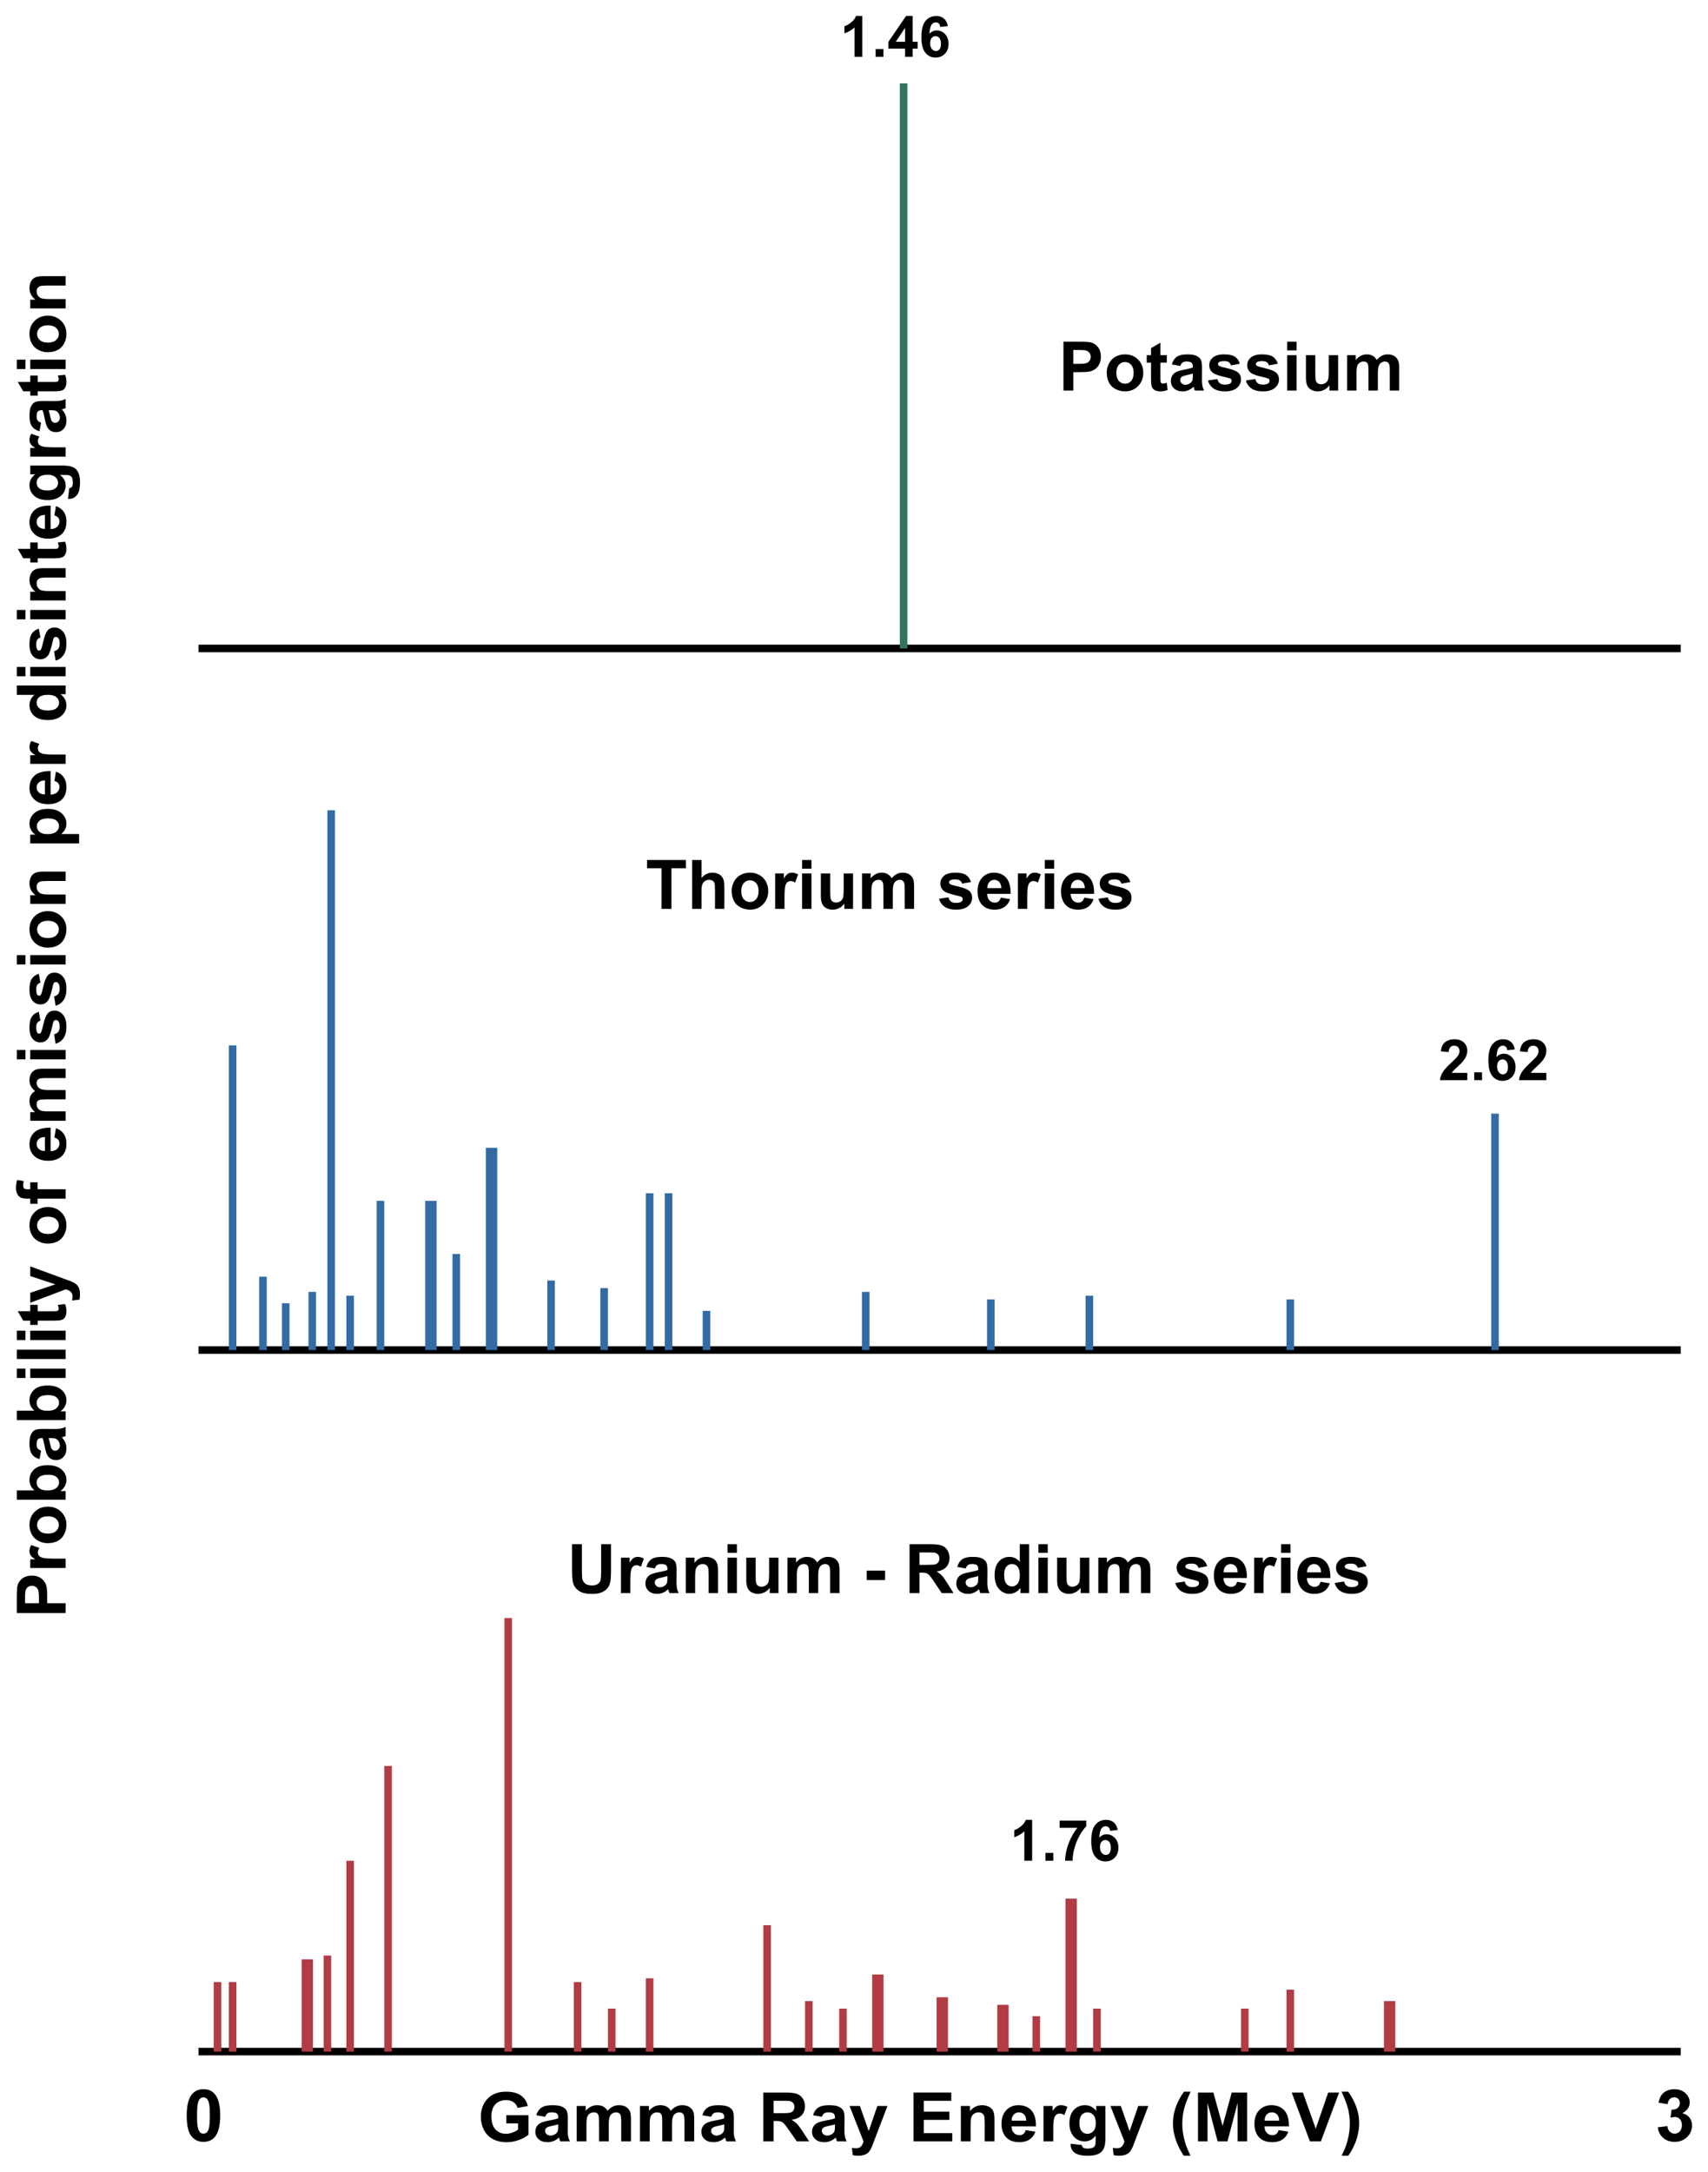 <?xml version="1.0" encoding="UTF-8" standalone="no"?>
<svg enable-background="new 0 0 445.285 569.589" height="544.035" viewBox="0 0 428.024 544.035" width="428.024" xmlns="http://www.w3.org/2000/svg">
   <rect fill="#fff" height="581.021" width="456.204" x="-3.785" y="-30.685"/>
   <g fill="none" stroke="#000" stroke-miterlimit="10" stroke-width="2" transform="matrix(.95 0 0 .95 1.78 2.017)">
      <line x1="50.492" x2="441.492" y1="168.869" y2="168.869"/>
      <line x1="50.492" x2="441.492" y1="353.869" y2="353.869"/>
      <line x1="50.492" x2="441.492" y1="538.869" y2="538.869"/>
   </g>
   <line fill="none" stroke="#327464" stroke-miterlimit="10" stroke-width="2" transform="matrix(.95 0 0 .95 1.78 2.017)" x1="236.492" x2="236.492" y1="19.869" y2="168.869"/>
   <g fill="none" stroke="#336ba5" stroke-miterlimit="10" transform="matrix(.95 0 0 .95 1.78 2.017)">
      <line stroke-width="2" x1="59.492" x2="59.492" y1="273.538" y2="353.869"/>
      <line stroke-width="2" x1="67.492" x2="67.492" y1="334.538" y2="353.869"/>
      <line stroke-width="2" x1="73.492" x2="73.492" y1="341.538" y2="353.869"/>
      <line stroke-width="2" x1="80.492" x2="80.492" y1="338.538" y2="353.869"/>
      <line stroke-width="2" x1="85.492" x2="85.492" y1="211.538" y2="353.869"/>
      <line stroke-width="2" x1="90.492" x2="90.492" y1="339.538" y2="353.869"/>
      <line stroke-width="2" x1="98.492" x2="98.492" y1="314.538" y2="353.869"/>
      <line stroke-width="3" x1="111.792" x2="111.792" y1="314.538" y2="353.869"/>
      <line stroke-width="2" x1="118.492" x2="118.492" y1="328.538" y2="353.869"/>
      <line stroke-width="2" x1="143.492" x2="143.492" y1="335.538" y2="353.869"/>
      <line stroke-width="2" x1="157.492" x2="157.492" y1="337.538" y2="353.869"/>
      <line stroke-width="3" x1="127.792" x2="127.792" y1="300.538" y2="353.869"/>
      <line stroke-width="2" x1="169.492" x2="169.492" y1="312.538" y2="353.869"/>
      <line stroke-width="2" x1="174.492" x2="174.492" y1="312.538" y2="353.869"/>
      <line stroke-width="2" x1="184.492" x2="184.492" y1="343.538" y2="353.869"/>
      <line stroke-width="2" x1="226.492" x2="226.492" y1="338.538" y2="353.869"/>
      <line stroke-width="2" x1="259.492" x2="259.492" y1="340.538" y2="353.869"/>
      <line stroke-width="2" x1="285.492" x2="285.492" y1="339.538" y2="353.869"/>
      <line stroke-width="2" x1="338.492" x2="338.492" y1="340.538" y2="353.869"/>
      <line stroke-width="2" x1="392.492" x2="392.492" y1="291.538" y2="353.869"/>
   </g>
   <g fill="none" stroke="#b13c45" stroke-miterlimit="10" transform="matrix(.95 0 0 .95 1.78 2.017)">
      <line stroke-width="2" x1="55.492" x2="55.492" y1="520.538" y2="538.869"/>
      <line stroke-width="2" x1="59.492" x2="59.492" y1="520.538" y2="538.869"/>
      <path d="" stroke-width="2"/>
      <path d="" stroke-width="2"/>
      <line stroke-width="3" x1="79.192" x2="79.192" y1="514.538" y2="538.869"/>
      <line stroke-width="2" x1="84.492" x2="84.492" y1="513.538" y2="538.869"/>
      <line stroke-width="2" x1="90.492" x2="90.492" y1="488.538" y2="538.869"/>
      <line stroke-width="2" x1="100.492" x2="100.492" y1="463.538" y2="538.869"/>
      <path d="" stroke-width="3"/>
      <path d="" stroke-width="3"/>
      <line stroke-width="2" x1="150.492" x2="150.492" y1="520.538" y2="538.869"/>
      <line stroke-width="2" x1="159.492" x2="159.492" y1="527.538" y2="538.869"/>
      <line stroke-width="2" x1="132.192" x2="132.192" y1="424.538" y2="538.869"/>
      <line stroke-width="2" x1="169.492" x2="169.492" y1="519.538" y2="538.869"/>
      <line stroke-width="2" x1="200.492" x2="200.492" y1="505.538" y2="538.869"/>
      <line stroke-width="2" x1="211.492" x2="211.492" y1="525.538" y2="538.869"/>
      <line stroke-width="2" x1="220.492" x2="220.492" y1="527.538" y2="538.869"/>
      <line stroke-width="3" x1="229.692" x2="229.692" y1="518.538" y2="538.869"/>
      <line stroke-width="3" x1="246.692" x2="246.692" y1="524.538" y2="538.869"/>
      <line stroke-width="3" x1="262.692" x2="262.692" y1="526.538" y2="538.869"/>
      <line stroke-width="3" x1="280.692" x2="280.692" y1="498.538" y2="538.869"/>
      <line stroke-width="3" x1="364.692" x2="364.692" y1="525.538" y2="538.869"/>
      <line stroke-width="2" x1="271.492" x2="271.492" y1="529.538" y2="538.869"/>
      <line stroke-width="2" x1="287.492" x2="287.492" y1="527.538" y2="538.869"/>
      <line stroke-width="2" x1="326.492" x2="326.492" y1="527.538" y2="538.869"/>
      <line stroke-width="2" x1="338.492" x2="338.492" y1="522.538" y2="538.869"/>
   </g>
   <g transform="matrix(.95 0 0 .95 1.78 2.017)">
      <path d="m278.656 100.869v-12.885h4.175c1.582 0 2.613.064 3.094.193.738.193 1.356.614 1.854 1.261.498.647.747 1.484.747 2.509 0 .791-.144 1.456-.431 1.995-.287.539-.652.962-1.094 1.27-.443.308-.893.511-1.35.611-.621.123-1.521.185-2.698.185h-1.696v4.86h-2.601zm2.602-10.705v3.656h1.424c1.025 0 1.711-.067 2.057-.202.346-.135.616-.346.813-.633.197-.287.295-.621.295-1.002 0-.469-.138-.855-.413-1.16-.275-.305-.624-.495-1.046-.571-.311-.059-.935-.088-1.872-.088z"/>
      <path d="m290.073 96.07c0-.82.202-1.614.606-2.382.404-.768.977-1.354 1.719-1.758.74-.404 1.568-.606 2.482-.606 1.412 0 2.569.458 3.472 1.375.903.917 1.354 2.076 1.354 3.476 0 1.412-.456 2.583-1.366 3.511-.912.929-2.059 1.393-3.441 1.393-.855 0-1.672-.193-2.447-.58-.777-.387-1.367-.954-1.771-1.701-.404-.747-.608-1.656-.608-2.728zm2.531.132c0 .926.22 1.635.659 2.127.439.492.981.738 1.626.738.645 0 1.185-.246 1.622-.738.436-.492.654-1.207.654-2.145 0-.914-.219-1.617-.654-2.109-.438-.492-.978-.738-1.622-.738-.644 0-1.187.246-1.626.738-.439.492-.659 1.201-.659 2.127z"/>
      <path d="m305.92 91.535v1.969h-1.688v3.762c0 .762.016 1.206.049 1.332.031.126.105.23.219.312.115.082.254.123.418.123.229 0 .56-.079.993-.237l.211 1.916c-.574.246-1.225.369-1.951.369-.445 0-.847-.075-1.204-.224-.357-.149-.619-.343-.787-.58-.166-.237-.282-.558-.347-.962-.053-.287-.079-.867-.079-1.74v-4.069h-1.134v-1.969h1.134v-1.857l2.479-1.441v3.296z"/>
      <path d="m309.479 94.382l-2.241-.404c.252-.902.686-1.57 1.301-2.004.615-.434 1.529-.65 2.742-.65 1.102 0 1.922.13 2.461.391.539.261.918.592 1.139.993.219.401.329 1.138.329 2.21l-.026 2.883c0 .82.039 1.425.119 1.815.078.39.227.807.443 1.252h-2.443c-.064-.164-.144-.407-.237-.729-.041-.146-.07-.243-.088-.29-.422.41-.873.718-1.354.923-.481.205-.993.308-1.538.308-.961 0-1.719-.261-2.271-.782-.555-.521-.831-1.181-.831-1.978 0-.527.126-.998.378-1.411.252-.413.604-.729 1.059-.949.455-.22 1.109-.412 1.965-.576 1.154-.217 1.954-.419 2.399-.606v-.246c0-.475-.117-.813-.352-1.015-.235-.202-.677-.303-1.327-.303-.439 0-.782.086-1.028.259-.246.173-.446.476-.599.909zm3.305 2.004c-.316.105-.817.231-1.503.378-.686.147-1.134.29-1.345.431-.322.229-.483.519-.483.87 0 .346.129.645.387.896.258.251.586.378.984.378.445 0 .87-.146 1.274-.439.299-.223.495-.495.589-.817.064-.211.097-.612.097-1.204z"/>
      <path d="m316.774 98.206l2.479-.378c.105.48.319.845.642 1.094.323.249.773.374 1.354.374.639 0 1.119-.117 1.441-.352.217-.164.325-.384.325-.659 0-.188-.059-.343-.176-.466-.123-.117-.398-.226-.826-.325-1.992-.439-3.255-.841-3.788-1.204-.738-.504-1.107-1.204-1.107-2.101 0-.809.319-1.488.958-2.039.639-.551 1.629-.826 2.971-.826 1.277 0 2.227.208 2.848.624.621.416 1.049 1.031 1.283 1.846l-2.329.431c-.1-.363-.289-.642-.566-.835-.279-.193-.676-.29-1.191-.29-.65 0-1.116.091-1.397.272-.188.129-.281.296-.281.501 0 .176.082.325.246.448.223.164.991.396 2.308.694 1.314.299 2.233.665 2.755 1.099.516.439.773 1.052.773 1.837 0 .855-.357 1.591-1.072 2.206-.715.615-1.772.923-3.173.923-1.271 0-2.278-.258-3.02-.773-.742-.515-1.228-1.217-1.457-2.101z"/>
      <path d="m326.785 98.206l2.479-.378c.105.48.319.845.642 1.094.323.249.773.374 1.354.374.639 0 1.119-.117 1.441-.352.217-.164.325-.384.325-.659 0-.188-.059-.343-.176-.466-.123-.117-.398-.226-.826-.325-1.992-.439-3.255-.841-3.788-1.204-.738-.504-1.107-1.204-1.107-2.101 0-.809.319-1.488.958-2.039.639-.551 1.629-.826 2.971-.826 1.277 0 2.227.208 2.848.624.621.416 1.049 1.031 1.283 1.846l-2.329.431c-.1-.363-.289-.642-.567-.835-.278-.193-.675-.29-1.19-.29-.65 0-1.116.091-1.397.272-.188.129-.281.296-.281.501 0 .176.082.325.246.448.223.164.991.396 2.307.694 1.316.298 2.234.665 2.756 1.099.516.439.773 1.052.773 1.837 0 .855-.357 1.591-1.072 2.206-.715.615-1.772.923-3.173.923-1.271 0-2.278-.258-3.019-.773-.745-.516-1.229-1.217-1.458-2.101z"/>
      <path d="m337.666 90.269v-2.285h2.47v2.285zm0 10.6v-9.334h2.47v9.334z"/>
      <path d="m348.811 100.869v-1.397c-.34.498-.787.891-1.34 1.178-.555.287-1.139.431-1.754.431-.627 0-1.189-.138-1.688-.413-.499-.275-.858-.662-1.081-1.16-.223-.498-.334-1.187-.334-2.065v-5.906h2.47v4.289c0 1.313.045 2.117.137 2.413.09.296.256.53.496.703.24.173.545.259.914.259.422 0 .8-.116 1.134-.347.334-.231.563-.519.686-.861.123-.342.185-1.182.185-2.518v-3.938h2.47v9.334h-2.295z"/>
      <path d="m353.478 91.535h2.276v1.274c.814-.99 1.784-1.485 2.909-1.485.598 0 1.116.123 1.556.369.44.246.8.618 1.081 1.116.41-.498.853-.87 1.327-1.116.474-.246.981-.369 1.521-.369.686 0 1.266.139 1.74.417.474.278.829.687 1.063 1.226.17.398.255 1.043.255 1.934v5.968h-2.47v-5.335c0-.926-.085-1.523-.255-1.793-.229-.352-.58-.527-1.055-.527-.346 0-.671.105-.976.316-.305.211-.524.52-.659.927-.135.407-.202 1.05-.202 1.929v4.482h-2.47v-5.115c0-.908-.044-1.494-.132-1.758-.088-.264-.225-.46-.408-.589-.186-.129-.436-.193-.752-.193-.381 0-.724.103-1.028.308-.304.205-.522.501-.655.888-.131.387-.197 1.028-.197 1.925v4.535h-2.47v-9.334z"/>
      <path d="m225.593 12.869h-2.058v-7.757c-.752.703-1.638 1.223-2.659 1.56v-1.867c.537-.176 1.121-.509 1.75-1 .63-.491 1.062-1.063 1.296-1.718h1.67v10.782z"/>
      <path d="m229.109 12.869v-2.058h2.058v2.058z"/>
      <path d="m236.873 12.869v-2.161h-4.395v-1.802l4.658-6.819h1.729v6.812h1.332v1.809h-1.332v2.161zm0-3.97v-3.67l-2.469 3.669h2.469z"/>
      <path d="m248.152 4.761l-1.992.22c-.049-.41-.176-.713-.381-.908-.205-.195-.472-.293-.799-.293-.435 0-.802.195-1.103.586-.3.391-.489 1.204-.567 2.439.513-.605 1.15-.908 1.912-.908.859 0 1.595.327 2.208.981.612.654.919 1.499.919 2.534 0 1.099-.322 1.98-.967 2.644-.645.664-1.473.996-2.482.996-1.084 0-1.976-.421-2.674-1.263-.698-.843-1.047-2.223-1.047-4.142 0-1.968.363-3.386 1.091-4.255.728-.869 1.673-1.304 2.835-1.304.814 0 1.49.229 2.024.685.536.456.877 1.119 1.023 1.988zm-4.666 4.489c0 .669.154 1.186.461 1.549.309.364.66.546 1.055.546.381 0 .699-.149.953-.447.254-.298.381-.786.381-1.465 0-.698-.137-1.209-.41-1.535-.273-.324-.615-.487-1.025-.487-.396 0-.73.155-1.004.465-.274.31-.411.769-.411 1.374z"/>
      <path d="m172.638 237.538v-10.705h-3.823v-2.18h10.239v2.18h-3.814v10.705z"/>
      <path d="m183.176 224.653v4.737c.797-.932 1.749-1.397 2.856-1.397.568 0 1.081.105 1.538.316.457.211.801.48 1.032.809.231.329.39.691.475 1.09.085.399.128 1.017.128 1.854v5.476h-2.47v-4.931c0-.979-.047-1.6-.141-1.863-.094-.263-.26-.473-.496-.628-.238-.155-.535-.233-.893-.233-.41 0-.776.1-1.099.299-.323.199-.558.5-.708.901-.148.401-.224.995-.224 1.78v4.676h-2.47v-12.885h2.472z"/>
      <path d="m191.139 232.739c0-.82.202-1.614.606-2.382.404-.768.977-1.354 1.719-1.758.74-.404 1.568-.606 2.482-.606 1.412 0 2.569.458 3.472 1.375.903.917 1.354 2.076 1.354 3.476 0 1.412-.456 2.583-1.366 3.511-.912.929-2.059 1.393-3.441 1.393-.855 0-1.672-.193-2.447-.58-.777-.387-1.367-.954-1.771-1.701-.404-.747-.608-1.656-.608-2.728zm2.531.132c0 .926.22 1.635.659 2.127.439.492.981.738 1.626.738.645 0 1.185-.246 1.622-.738.436-.492.654-1.207.654-2.145 0-.914-.219-1.617-.654-2.109-.438-.492-.978-.738-1.622-.738-.644 0-1.187.246-1.626.738-.439.492-.659 1.201-.659 2.127z"/>
      <path d="m205.069 237.538h-2.47v-9.334h2.294v1.327c.393-.627.745-1.04 1.059-1.239.314-.199.67-.299 1.068-.299.563 0 1.104.155 1.626.466l-.765 2.153c-.416-.27-.803-.404-1.16-.404-.346 0-.639.095-.879.286-.24.191-.43.535-.566 1.033-.139.498-.207 1.541-.207 3.129z"/>
      <path d="m209.71 226.938v-2.285h2.47v2.285zm0 10.6v-9.334h2.47v9.334z"/>
      <path d="m220.854 237.538v-1.397c-.34.498-.787.891-1.34 1.178-.555.287-1.139.431-1.754.431-.627 0-1.189-.138-1.688-.413-.499-.275-.858-.662-1.081-1.16-.223-.498-.334-1.187-.334-2.065v-5.906h2.47v4.289c0 1.313.045 2.117.137 2.413.09.296.256.53.496.703.24.173.545.259.914.259.422 0 .8-.116 1.134-.347.334-.231.563-.519.686-.861.123-.342.185-1.182.185-2.518v-3.938h2.47v9.334h-2.295z"/>
      <path d="m225.521 228.204h2.276v1.274c.814-.99 1.784-1.485 2.909-1.485.598 0 1.116.123 1.556.369.44.246.8.618 1.081 1.116.41-.498.853-.87 1.327-1.116.474-.246.981-.369 1.521-.369.686 0 1.266.139 1.74.417.474.278.829.687 1.063 1.226.17.398.255 1.043.255 1.934v5.968h-2.47v-5.335c0-.926-.085-1.523-.255-1.793-.229-.352-.58-.527-1.055-.527-.346 0-.671.105-.976.316-.305.211-.524.52-.659.927-.135.407-.202 1.05-.202 1.929v4.482h-2.47v-5.115c0-.908-.044-1.494-.132-1.758-.088-.264-.225-.46-.408-.589-.186-.129-.436-.193-.752-.193-.381 0-.724.103-1.028.308-.304.205-.522.501-.655.888-.131.387-.197 1.028-.197 1.925v4.535h-2.47v-9.334z"/>
      <path d="m245.842 234.875l2.479-.378c.105.48.319.845.642 1.094.323.249.773.374 1.354.374.639 0 1.119-.117 1.441-.352.217-.164.325-.384.325-.659 0-.188-.059-.343-.176-.466-.123-.117-.398-.226-.826-.325-1.992-.439-3.255-.841-3.788-1.204-.738-.504-1.107-1.204-1.107-2.101 0-.809.319-1.488.958-2.039.639-.551 1.629-.826 2.971-.826 1.277 0 2.227.208 2.848.624.621.416 1.049 1.031 1.283 1.846l-2.329.431c-.1-.363-.289-.642-.566-.835-.279-.193-.676-.29-1.191-.29-.65 0-1.116.091-1.397.272-.188.129-.281.296-.281.501 0 .176.082.325.246.448.223.164.991.396 2.308.694 1.314.299 2.233.665 2.755 1.099.516.439.773 1.052.773 1.837 0 .855-.357 1.591-1.072 2.206-.715.615-1.772.923-3.173.923-1.271 0-2.278-.258-3.02-.773-.742-.515-1.229-1.217-1.457-2.101z"/>
      <path d="m262.128 234.567l2.461.413c-.316.902-.816 1.589-1.498 2.061-.684.472-1.537.708-2.563.708-1.623 0-2.824-.53-3.604-1.591-.615-.85-.923-1.922-.923-3.217 0-1.547.404-2.758 1.213-3.634.809-.876 1.831-1.314 3.067-1.314 1.389 0 2.484.458 3.287 1.375.803.917 1.187 2.322 1.151 4.214h-6.188c.018.732.217 1.302.598 1.709.381.407.855.611 1.424.611.387 0 .712-.105.976-.316.264-.211.464-.55.599-1.019zm.141-2.496c-.018-.715-.202-1.258-.554-1.63-.352-.372-.779-.558-1.283-.558-.539 0-.984.196-1.336.589-.352.393-.524.926-.519 1.6h3.692z"/>
      <path d="m269.098 237.538h-2.47v-9.334h2.294v1.327c.393-.627.745-1.04 1.06-1.239.313-.199.669-.299 1.067-.299.563 0 1.104.155 1.626.466l-.765 2.153c-.416-.27-.803-.404-1.16-.404-.346 0-.639.095-.879.286-.24.191-.43.535-.567 1.033-.137.498-.206 1.541-.206 3.129z"/>
      <path d="m273.738 226.938v-2.285h2.47v2.285zm0 10.6v-9.334h2.47v9.334z"/>
      <path d="m284.145 234.567l2.461.413c-.316.902-.816 1.589-1.499 2.061-.683.472-1.536.708-2.562.708-1.623 0-2.824-.53-3.604-1.591-.615-.85-.923-1.922-.923-3.217 0-1.547.404-2.758 1.213-3.634.809-.876 1.831-1.314 3.067-1.314 1.389 0 2.484.458 3.287 1.375.803.917 1.187 2.322 1.151 4.214h-6.188c.018.732.217 1.302.598 1.709.381.407.855.611 1.424.611.387 0 .712-.105.976-.316.264-.211.464-.55.599-1.019zm.14-2.496c-.018-.715-.202-1.258-.554-1.63-.352-.372-.779-.558-1.283-.558-.539 0-.984.196-1.336.589-.352.393-.524.926-.519 1.6h3.692z"/>
      <path d="m287.88 234.875l2.479-.378c.105.48.319.845.642 1.094.323.249.773.374 1.354.374.639 0 1.119-.117 1.441-.352.217-.164.325-.384.325-.659 0-.188-.059-.343-.176-.466-.123-.117-.398-.226-.826-.325-1.992-.439-3.255-.841-3.788-1.204-.738-.504-1.107-1.204-1.107-2.101 0-.809.319-1.488.958-2.039.639-.551 1.629-.826 2.971-.826 1.277 0 2.227.208 2.848.624.621.416 1.049 1.031 1.283 1.846l-2.329.431c-.1-.363-.289-.642-.567-.835-.278-.193-.675-.29-1.19-.29-.65 0-1.116.091-1.397.272-.188.129-.281.296-.281.501 0 .176.082.325.246.448.223.164.991.396 2.307.694 1.316.298 2.234.665 2.756 1.099.516.439.773 1.052.773 1.837 0 .855-.357 1.591-1.072 2.206-.715.615-1.772.923-3.173.923-1.271 0-2.278-.258-3.019-.773-.745-.517-1.23-1.217-1.458-2.101z"/>
      <path d="m385.184 280.792v1.912h-7.215c.078-.723.313-1.407.703-2.055.391-.646 1.162-1.505 2.314-2.574.928-.864 1.496-1.45 1.707-1.758.283-.425.424-.845.424-1.26 0-.459-.123-.812-.369-1.059-.247-.246-.588-.37-1.021-.37-.43 0-.771.129-1.025.388-.254.259-.4.688-.439 1.289l-2.051-.205c.121-1.133.505-1.946 1.149-2.439.644-.493 1.45-.74 2.417-.74 1.06 0 1.893.286 2.498.857.605.571.908 1.282.908 2.131 0 .483-.088.944-.261 1.381-.173.437-.448.895-.823 1.373-.25.317-.699.774-1.348 1.37-.65.596-1.062.991-1.234 1.187-.174.195-.314.386-.422.571h4.088z"/>
      <path d="m387.014 282.703v-2.058h2.059v2.058z"/>
      <path d="m397.715 274.595l-1.992.22c-.049-.41-.176-.713-.381-.908-.205-.195-.471-.293-.799-.293-.434 0-.802.195-1.102.586-.301.391-.49 1.204-.568 2.439.514-.605 1.15-.908 1.912-.908.859 0 1.596.327 2.208.981.612.654.919 1.499.919 2.534 0 1.099-.322 1.98-.967 2.644-.645.664-1.472.996-2.482.996-1.084 0-1.975-.421-2.674-1.263-.697-.843-1.047-2.223-1.047-4.142 0-1.968.363-3.386 1.092-4.255.727-.869 1.672-1.304 2.834-1.304.815 0 1.49.229 2.025.685.535.456.875 1.119 1.022 1.988zm-4.666 4.49c0 .669.154 1.186.462 1.549.308.364.659.546 1.055.546.381 0 .698-.149.952-.447.254-.298.381-.786.381-1.465 0-.698-.137-1.209-.41-1.535-.273-.324-.615-.487-1.025-.487-.396 0-.73.155-1.004.465-.274.31-.411.768-.411 1.374z"/>
      <path d="m406.035 280.792v1.912h-7.215c.078-.723.313-1.407.703-2.055.391-.646 1.162-1.505 2.314-2.574.928-.864 1.497-1.45 1.707-1.758.283-.425.425-.845.425-1.26 0-.459-.124-.812-.37-1.059-.246-.246-.587-.37-1.021-.37-.43 0-.771.129-1.025.388-.254.259-.4.688-.439 1.289l-2.051-.205c.122-1.133.506-1.946 1.15-2.439.644-.493 1.449-.74 2.416-.74 1.061 0 1.893.286 2.498.857.605.571.908 1.282.908 2.131 0 .483-.087.944-.26 1.381-.174.437-.448.895-.824 1.373-.249.317-.698.774-1.348 1.37-.65.596-1.061.991-1.234 1.187-.173.196-.313.386-.421.571h4.087z"/>
      <path d="m131.683 557.807v-2.171h5.845v5.133c-.568.527-1.391.992-2.469 1.393-1.078.401-2.169.603-3.275.603-1.405 0-2.629-.282-3.674-.849-1.044-.564-1.829-1.373-2.354-2.426-.525-1.051-.788-2.195-.788-3.432 0-1.342.293-2.534.879-3.577.586-1.043 1.444-1.843 2.574-2.399.861-.428 1.933-.642 3.216-.642 1.667 0 2.97.336 3.907 1.007.937.671 1.541 1.598 1.809 2.781l-2.693.483c-.189-.633-.545-1.132-1.067-1.499-.522-.365-1.174-.549-1.956-.549-1.185 0-2.127.36-2.827 1.081-.699.721-1.049 1.79-1.049 3.208 0 1.529.354 2.676 1.063 3.441.708.764 1.637 1.146 2.785 1.146.568 0 1.138-.106 1.709-.32.571-.214 1.061-.474 1.47-.778v-1.635h-3.105z"/>
      <path d="m141.935 556.058l-2.336-.404c.262-.902.714-1.57 1.356-2.004.641-.434 1.594-.65 2.858-.65 1.148 0 2.003.131 2.565.391.562.262.957.593 1.187.994.229.401.343 1.138.343 2.21l-.027 2.883c0 .82.041 1.426.124 1.815.083.389.237.807.463 1.252h-2.547c-.067-.164-.15-.407-.248-.729-.043-.146-.073-.243-.091-.29-.44.41-.91.718-1.411.923-.501.205-1.035.308-1.603.308-1.002 0-1.791-.261-2.368-.782-.577-.521-.866-1.181-.866-1.978 0-.527.131-.998.394-1.41.263-.414.631-.73 1.104-.949.473-.221 1.156-.412 2.048-.576 1.203-.217 2.037-.419 2.501-.606v-.246c0-.475-.123-.813-.367-1.015-.244-.203-.705-.304-1.383-.304-.458 0-.815.087-1.072.259-.258.172-.466.475-.624.908zm3.444 2.004c-.33.105-.852.231-1.567.378-.714.146-1.182.29-1.401.431-.336.229-.504.519-.504.87 0 .346.134.645.403.896.269.252.611.378 1.026.378.464 0 .907-.146 1.328-.439.312-.223.516-.495.614-.817.067-.211.101-.612.101-1.204z"/>
      <path d="m150.253 553.21h2.373v1.274c.849-.99 1.86-1.485 3.033-1.485.623 0 1.164.123 1.622.369.458.246.833.618 1.126 1.116.428-.498.889-.87 1.384-1.116.495-.246 1.022-.369 1.584-.369.715 0 1.319.14 1.814.418.495.278.864.687 1.109 1.226.177.398.266 1.043.266 1.934v5.968h-2.574v-5.335c0-.926-.089-1.523-.266-1.793-.238-.352-.604-.527-1.099-.527-.36 0-.699.105-1.017.316-.317.211-.546.521-.687.927-.141.408-.21 1.051-.21 1.93v4.482h-2.575v-5.115c0-.908-.045-1.494-.137-1.758-.092-.264-.233-.46-.426-.589-.193-.129-.454-.193-.784-.193-.397 0-.754.103-1.072.308-.318.205-.545.501-.683.888-.137.387-.206 1.028-.206 1.925v4.535h-2.574v-9.336z"/>
      <path d="m166.936 553.21h2.373v1.274c.849-.99 1.86-1.485 3.033-1.485.623 0 1.164.123 1.622.369.458.246.833.618 1.126 1.116.428-.498.889-.87 1.384-1.116.495-.246 1.022-.369 1.584-.369.715 0 1.319.14 1.814.418.495.278.864.687 1.109 1.226.177.398.266 1.043.266 1.934v5.968h-2.574v-5.335c0-.926-.089-1.523-.266-1.793-.238-.352-.604-.527-1.099-.527-.36 0-.699.105-1.017.316-.317.211-.546.521-.687.927-.141.408-.21 1.051-.21 1.93v4.482h-2.575v-5.115c0-.908-.045-1.494-.137-1.758-.092-.264-.233-.46-.426-.589-.193-.129-.454-.193-.784-.193-.397 0-.754.103-1.072.308-.318.205-.545.501-.683.888-.137.387-.206 1.028-.206 1.925v4.535h-2.574v-9.336z"/>
      <path d="m185.735 556.058l-2.336-.404c.262-.902.714-1.57 1.356-2.004.641-.434 1.594-.65 2.858-.65 1.148 0 2.003.131 2.565.391.562.262.957.593 1.187.994.229.401.343 1.138.343 2.21l-.027 2.883c0 .82.041 1.426.124 1.815.083.389.237.807.463 1.252h-2.547c-.067-.164-.15-.407-.248-.729-.043-.146-.073-.243-.091-.29-.44.41-.91.718-1.411.923-.501.205-1.035.308-1.603.308-1.002 0-1.791-.261-2.368-.782-.577-.521-.866-1.181-.866-1.978 0-.527.131-.998.394-1.41.263-.414.631-.73 1.104-.949.473-.221 1.156-.412 2.048-.576 1.203-.217 2.037-.419 2.501-.606v-.246c0-.475-.123-.813-.367-1.015-.244-.203-.705-.304-1.383-.304-.458 0-.815.087-1.072.259-.257.172-.465.475-.624.908zm3.445 2.004c-.33.105-.852.231-1.567.378-.714.146-1.182.29-1.401.431-.336.229-.504.519-.504.87 0 .346.134.645.403.896.269.252.611.378 1.026.378.464 0 .907-.146 1.328-.439.312-.223.516-.495.614-.817.067-.211.101-.612.101-1.204z"/>
      <path d="m199.486 562.544v-12.884h5.708c1.435 0 2.478.116 3.129.348.65.231 1.171.643 1.562 1.234.391.592.586 1.269.586 2.03 0 .967-.296 1.766-.889 2.396-.593.63-1.478 1.026-2.657 1.19.586.328 1.07.688 1.452 1.081.382.393.896 1.09 1.544 2.092l1.64 2.514h-3.243l-1.96-2.804c-.696-1.002-1.173-1.633-1.429-1.894-.256-.261-.528-.439-.815-.537-.287-.096-.742-.145-1.365-.145h-.55v5.379zm2.712-7.435h2.006c1.301 0 2.113-.053 2.437-.158.324-.105.577-.287.76-.545.183-.258.275-.58.275-.967 0-.434-.121-.783-.362-1.051-.242-.266-.582-.435-1.021-.505-.22-.029-.879-.044-1.979-.044h-2.116z"/>
      <path d="m214.932 556.058l-2.336-.404c.262-.902.714-1.57 1.356-2.004.641-.434 1.594-.65 2.858-.65 1.148 0 2.003.131 2.565.391.562.262.957.593 1.187.994.229.401.344 1.138.344 2.21l-.028 2.883c0 .82.042 1.426.124 1.815.082.389.236.807.463 1.252h-2.547c-.067-.164-.149-.407-.247-.729-.043-.146-.073-.243-.092-.29-.44.41-.91.718-1.411.923-.501.205-1.035.308-1.604.308-1.001 0-1.791-.261-2.368-.782-.577-.521-.866-1.181-.866-1.978 0-.527.131-.998.394-1.41.263-.414.631-.73 1.104-.949.473-.221 1.156-.412 2.047-.576 1.203-.217 2.037-.419 2.501-.606v-.246c0-.475-.122-.813-.366-1.015-.244-.203-.705-.304-1.383-.304-.458 0-.815.087-1.072.259-.257.172-.465.475-.623.908zm3.444 2.004c-.329.105-.852.231-1.566.378-.714.147-1.182.29-1.401.431-.336.229-.504.519-.504.87 0 .346.134.645.403.896.269.252.611.378 1.026.378.465 0 .907-.146 1.329-.439.312-.223.516-.495.613-.817.067-.211.101-.612.101-1.204v-.493z"/>
      <path d="m222.224 553.21h2.739l2.327 6.627 2.272-6.627h2.666l-3.436 8.982-.614 1.626c-.226.545-.441.961-.646 1.248-.205.287-.44.52-.706.698-.266.178-.592.318-.979.418-.389.1-.826.149-1.315.149-.494 0-.979-.05-1.456-.149l-.229-1.934c.403.076.767.114 1.091.114.598 0 1.041-.169 1.328-.505.287-.338.507-.767.659-1.288z"/>
      <path d="m239.108 562.544v-12.884h9.958v2.18h-7.246v2.856h6.742v2.171h-6.742v3.507h7.503v2.171h-10.215z"/>
      <path d="m260.454 562.544h-2.574v-4.764c0-1.008-.055-1.659-.165-1.955-.109-.296-.288-.526-.536-.69-.247-.164-.545-.246-.893-.246-.446 0-.847.117-1.2.352-.354.234-.598.545-.729.932-.132.387-.197 1.102-.197 2.145v4.228h-2.574v-9.334h2.392v1.371c.849-1.055 1.917-1.582 3.206-1.582.568 0 1.087.099 1.558.295.47.196.826.446 1.067.751.241.305.409.65.504 1.037.095.387.142.94.142 1.661v5.799z"/>
      <path d="m268.698 559.574l2.565.413c-.33.902-.851 1.59-1.562 2.062-.712.472-1.603.707-2.671.707-1.691 0-2.944-.53-3.756-1.591-.642-.85-.962-1.922-.962-3.217 0-1.547.421-2.758 1.264-3.634.843-.876 1.909-1.314 3.197-1.314 1.448 0 2.59.459 3.427 1.375.837.918 1.236 2.322 1.2 4.215h-6.449c.018.732.226 1.303.622 1.709.397.408.893.611 1.484.611.403 0 .742-.105 1.018-.316.276-.212.483-.552.623-1.02zm.148-2.496c-.019-.715-.211-1.258-.577-1.631-.367-.371-.813-.558-1.338-.558-.563 0-1.026.196-1.393.589-.367.393-.547.926-.541 1.6z"/>
      <path d="m275.965 562.544h-2.575v-9.334h2.392v1.327c.409-.627.777-1.04 1.104-1.239.327-.199.698-.299 1.113-.299.587 0 1.151.155 1.695.466l-.797 2.153c-.435-.27-.837-.404-1.21-.404-.36 0-.666.096-.916.285-.25.191-.447.535-.591 1.033-.144.498-.215 1.541-.215 3.129z"/>
      <path d="m280.563 563.16l2.94.343c.049.328.162.554.34.677.244.176.629.264 1.154.264.671 0 1.175-.097 1.511-.29.227-.129.397-.337.514-.624.079-.205.119-.583.119-1.134v-1.362c-.77 1.008-1.741 1.512-2.913 1.512-1.308 0-2.343-.53-3.106-1.591-.599-.838-.897-1.881-.897-3.129 0-1.564.393-2.76 1.177-3.586.785-.826 1.761-1.239 2.928-1.239 1.203 0 2.195.507 2.978 1.521v-1.31h2.409v8.376c0 1.102-.095 1.925-.284 2.47-.189.545-.455.973-.797 1.283-.342.31-.799.554-1.37.729-.57.176-1.293.264-2.166.264-1.649 0-2.819-.271-3.509-.813-.69-.542-1.035-1.229-1.035-2.061-.002-.084.001-.183.007-.3zm2.299-5.476c0 .99.2 1.716.6 2.175.4.461.894.69 1.479.69.629 0 1.16-.235 1.595-.708.434-.471.65-1.17.65-2.096 0-.967-.208-1.685-.623-2.153-.416-.469-.94-.703-1.576-.703-.617 0-1.125.23-1.525.69-.399.461-.6 1.162-.6 2.105z"/>
      <path d="m291.043 553.21h2.739l2.327 6.627 2.272-6.627h2.666l-3.436 8.982-.614 1.626c-.226.545-.441.961-.646 1.248-.205.287-.44.52-.706.698-.266.178-.592.318-.979.418-.389.1-.826.149-1.315.149-.494 0-.979-.05-1.456-.149l-.229-1.934c.403.076.767.114 1.091.114.598 0 1.041-.169 1.328-.505.287-.338.507-.767.659-1.288z"/>
      <path d="m312.179 566.333h-1.769c-.935-1.354-1.646-2.76-2.135-4.219-.488-1.459-.732-2.871-.732-4.236 0-1.693.302-3.296.907-4.808.524-1.313 1.19-2.522 1.997-3.63h1.759c-.837 1.775-1.413 3.286-1.728 4.53-.314 1.246-.472 2.565-.472 3.96 0 .961.094 1.945.279 2.953.187 1.008.441 1.966.766 2.874.215.598.59 1.456 1.128 2.576z"/>
      <path d="m314.139 562.544v-12.884h4.059l2.437 8.789 2.41-8.789h4.067v12.885h-2.52v-10.143l-2.666 10.143h-2.61l-2.657-10.143v10.143h-2.52z"/>
      <path d="m335.42 559.574l2.565.413c-.33.902-.851 1.59-1.562 2.062-.712.472-1.603.707-2.671.707-1.691 0-2.944-.53-3.756-1.591-.642-.85-.962-1.922-.962-3.217 0-1.547.421-2.758 1.264-3.634.843-.876 1.909-1.314 3.197-1.314 1.448 0 2.59.459 3.427 1.375.837.918 1.236 2.322 1.2 4.215h-6.449c.018.732.226 1.303.622 1.709.397.408.893.611 1.484.611.403 0 .742-.105 1.018-.316.275-.212.482-.552.623-1.02zm.147-2.496c-.019-.715-.211-1.258-.577-1.631-.367-.371-.813-.558-1.338-.558-.563 0-1.026.196-1.393.589-.367.393-.547.926-.541 1.6z"/>
      <path d="m343.665 562.544l-4.8-12.885h2.94l3.398 9.536 3.289-9.536h2.877l-4.81 12.885z"/>
      <path d="m352.021 566.333c.507-1.043.864-1.843 1.072-2.399.207-.557.399-1.198.577-1.925.177-.727.309-1.416.394-2.069.086-.653.129-1.323.129-2.009 0-1.395-.156-2.714-.468-3.96-.312-1.244-.886-2.755-1.722-4.53h1.749c.923 1.26 1.639 2.596 2.148 4.008.509 1.412.766 2.845.766 4.298 0 1.225-.202 2.537-.605 3.938-.458 1.57-1.212 3.12-2.263 4.649h-1.777z"/>
      <path d="m149.026 405.07h2.602v6.979c0 1.107.032 1.825.097 2.153.111.527.376.95.796 1.271.418.318.991.479 1.718.479.738 0 1.295-.15 1.67-.453.375-.301.601-.672.677-1.111.076-.439.114-1.169.114-2.188v-7.128h2.602v6.768c0 1.547-.07 2.64-.211 3.278-.141.638-.399 1.178-.778 1.617-.377.439-.883.79-1.516 1.05-.633.262-1.459.392-2.479.392-1.23 0-2.164-.142-2.799-.427-.637-.283-1.139-.652-1.508-1.107-.369-.453-.612-.93-.729-1.428-.17-.738-.255-1.828-.255-3.27v-6.875z"/>
      <path d="m164.39 417.955h-2.47v-9.334h2.294v1.327c.393-.627.745-1.04 1.059-1.239.314-.199.67-.299 1.068-.299.563 0 1.104.155 1.626.466l-.765 2.153c-.416-.27-.803-.404-1.16-.404-.346 0-.639.096-.879.285-.24.191-.43.535-.566 1.033-.139.498-.207 1.541-.207 3.129z"/>
      <path d="m170.876 411.468l-2.241-.404c.252-.902.686-1.57 1.301-2.004.615-.434 1.529-.65 2.742-.65 1.102 0 1.922.131 2.461.391.539.262.919.592 1.138.994.221.4.33 1.138.33 2.21l-.026 2.883c0 .82.04 1.425.118 1.815.08.389.228.807.444 1.252h-2.443c-.064-.164-.144-.407-.237-.729-.041-.146-.07-.243-.088-.29-.422.41-.873.718-1.354.923-.481.205-.993.308-1.538.308-.961 0-1.718-.261-2.272-.782-.553-.521-.83-1.181-.83-1.978 0-.527.126-.998.378-1.41.252-.414.604-.73 1.06-.949.453-.221 1.108-.412 1.964-.576 1.154-.217 1.954-.419 2.399-.606v-.246c0-.475-.117-.813-.352-1.015-.234-.203-.677-.304-1.327-.304-.439 0-.782.087-1.028.259-.247.172-.447.475-.599.908zm3.305 2.004c-.316.105-.817.231-1.503.378-.686.147-1.134.29-1.345.431-.322.229-.483.519-.483.87 0 .346.129.645.387.896.258.251.586.378.984.378.445 0 .87-.146 1.274-.439.299-.223.495-.495.589-.817.064-.211.097-.612.097-1.204z"/>
      <path d="m187.531 417.955h-2.47v-4.764c0-1.008-.053-1.66-.158-1.955-.105-.297-.277-.526-.514-.69-.238-.164-.523-.246-.857-.246-.428 0-.812.117-1.151.352-.339.235-.573.545-.698.932-.127.387-.189 1.102-.189 2.145v4.228h-2.47v-9.334h2.294v1.371c.814-1.055 1.84-1.582 3.076-1.582.545 0 1.043.098 1.494.295.451.195.792.446 1.023.751.231.305.393.65.484 1.037.09.387.136.94.136 1.661z"/>
      <path d="m190.036 407.355v-2.285h2.47v2.285zm0 10.6v-9.334h2.47v9.334z"/>
      <path d="m201.181 417.955v-1.397c-.34.498-.787.891-1.34 1.178-.555.287-1.139.431-1.754.431-.627 0-1.189-.138-1.688-.413-.499-.275-.858-.662-1.081-1.16-.223-.498-.334-1.187-.334-2.065v-5.906h2.47v4.289c0 1.313.045 2.117.137 2.412.09.297.256.531.496.703.24.174.545.26.914.26.422 0 .8-.115 1.134-.348.334-.23.563-.518.686-.861.123-.342.185-1.182.185-2.518v-3.938h2.47v9.334h-2.295z"/>
      <path d="m205.848 408.621h2.276v1.274c.814-.99 1.784-1.485 2.909-1.485.598 0 1.116.123 1.556.369.44.246.8.618 1.081 1.116.41-.498.853-.87 1.327-1.116.474-.246.981-.369 1.521-.369.686 0 1.266.139 1.74.418.475.277.829.687 1.063 1.226.17.398.255 1.043.255 1.934v5.968h-2.47v-5.335c0-.926-.085-1.523-.255-1.793-.229-.352-.58-.527-1.055-.527-.346 0-.671.105-.976.316-.305.211-.524.521-.659.927-.135.408-.202 1.051-.202 1.93v4.482h-2.47v-5.115c0-.908-.044-1.494-.132-1.758-.088-.264-.225-.46-.408-.589-.186-.129-.436-.193-.752-.193-.381 0-.724.103-1.028.308-.304.205-.522.501-.655.888-.131.387-.197 1.028-.197 1.925v4.535h-2.47v-9.336z"/>
      <path d="m226.757 414.518v-2.47h4.852v2.47z"/>
      <path d="m238.06 417.955v-12.885h5.476c1.377 0 2.378.115 3.001.348.625.23 1.124.643 1.499 1.234.375.591.563 1.269.563 2.03 0 .967-.284 1.765-.853 2.396-.568.629-1.418 1.026-2.549 1.19.563.328 1.026.688 1.393 1.081.367.393.86 1.09 1.481 2.092l1.573 2.514h-3.111l-1.881-2.804c-.668-1.002-1.125-1.634-1.371-1.894-.246-.262-.507-.439-.782-.537-.275-.096-.712-.145-1.31-.145h-.527v5.379h-2.602zm2.601-7.436h1.925c1.248 0 2.027-.053 2.338-.158.311-.105.554-.287.729-.545.175-.258.264-.58.264-.967 0-.434-.116-.783-.348-1.051-.231-.266-.558-.435-.979-.505-.211-.029-.844-.044-1.898-.044h-2.03v3.27z"/>
      <path d="m252.878 411.468l-2.241-.404c.252-.902.686-1.57 1.301-2.004.615-.434 1.529-.65 2.742-.65 1.102 0 1.922.131 2.461.391.539.262.919.592 1.138.994.221.4.33 1.138.33 2.21l-.026 2.883c0 .82.04 1.425.118 1.815.08.389.228.807.444 1.252h-2.443c-.064-.164-.144-.407-.237-.729-.041-.146-.07-.243-.088-.29-.422.41-.873.718-1.354.923-.481.205-.993.308-1.538.308-.961 0-1.718-.261-2.272-.782-.553-.521-.83-1.181-.83-1.978 0-.527.126-.998.378-1.41.252-.414.604-.73 1.06-.949.453-.221 1.108-.412 1.964-.576 1.154-.217 1.954-.419 2.399-.606v-.246c0-.475-.117-.813-.352-1.015-.234-.203-.677-.304-1.327-.304-.439 0-.782.087-1.028.259-.248.172-.447.475-.599.908zm3.305 2.004c-.316.105-.817.231-1.503.378-.686.147-1.134.29-1.345.431-.322.229-.483.519-.483.87 0 .346.129.645.387.896.258.251.586.378.984.378.445 0 .87-.146 1.274-.439.299-.223.495-.495.589-.817.064-.211.097-.612.097-1.204z"/>
      <path d="m269.604 417.955h-2.294v-1.371c-.381.533-.83.93-1.35 1.191-.518.26-1.041.391-1.568.391-1.072 0-1.99-.432-2.756-1.297-.764-.863-1.146-2.069-1.146-3.616 0-1.582.372-2.784 1.116-3.608.744-.822 1.685-1.234 2.821-1.234 1.043 0 1.945.434 2.707 1.301v-4.641h2.47zm-6.592-4.87c0 .996.138 1.717.413 2.162.398.645.955.967 1.67.967.568 0 1.052-.242 1.45-.725.398-.484.598-1.206.598-2.167 0-1.072-.193-1.845-.58-2.315-.387-.473-.882-.708-1.485-.708-.586 0-1.076.233-1.473.698-.395.467-.593 1.163-.593 2.088z"/>
      <path d="m272.038 407.355v-2.285h2.47v2.285zm0 10.6v-9.334h2.47v9.334z"/>
      <path d="m283.183 417.955v-1.397c-.34.498-.787.891-1.34 1.178-.555.287-1.139.431-1.754.431-.627 0-1.189-.138-1.688-.413-.499-.275-.858-.662-1.081-1.16-.223-.498-.334-1.187-.334-2.065v-5.906h2.47v4.289c0 1.313.045 2.117.137 2.412.09.297.256.531.496.703.24.174.545.26.914.26.422 0 .8-.115 1.134-.348.334-.23.563-.518.686-.861.123-.342.185-1.182.185-2.518v-3.938h2.47v9.334h-2.295z"/>
      <path d="m287.85 408.621h2.276v1.274c.814-.99 1.784-1.485 2.909-1.485.598 0 1.116.123 1.556.369.44.246.8.618 1.081 1.116.41-.498.853-.87 1.327-1.116.474-.246.981-.369 1.521-.369.686 0 1.266.139 1.74.418.475.277.829.687 1.063 1.226.17.398.255 1.043.255 1.934v5.968h-2.47v-5.335c0-.926-.085-1.523-.255-1.793-.229-.352-.58-.527-1.055-.527-.346 0-.671.105-.976.316-.305.211-.524.521-.659.927-.135.408-.202 1.051-.202 1.93v4.482h-2.47v-5.115c0-.908-.044-1.494-.132-1.758-.088-.264-.225-.46-.408-.589-.186-.129-.436-.193-.752-.193-.381 0-.724.103-1.028.308-.304.205-.522.501-.655.888-.131.387-.197 1.028-.197 1.925v4.535h-2.47v-9.336z"/>
      <path d="m308.17 415.292l2.479-.378c.105.48.319.846.642 1.094.322.25.773.374 1.354.374.639 0 1.119-.117 1.441-.352.217-.164.325-.384.325-.659 0-.188-.059-.343-.176-.466-.123-.117-.398-.226-.826-.325-1.992-.439-3.255-.841-3.788-1.204-.738-.504-1.107-1.204-1.107-2.101 0-.809.319-1.488.958-2.039.639-.551 1.629-.826 2.971-.826 1.277 0 2.227.208 2.848.624.621.416 1.049 1.031 1.283 1.846l-2.329.431c-.1-.363-.289-.642-.566-.835-.279-.193-.676-.29-1.191-.29-.65 0-1.116.091-1.397.272-.188.129-.281.296-.281.501 0 .176.082.325.246.448.223.164.991.396 2.308.694 1.314.299 2.233.665 2.755 1.099.516.439.773 1.052.773 1.837 0 .855-.357 1.591-1.072 2.206-.715.615-1.772.923-3.173.923-1.271 0-2.278-.258-3.02-.773-.742-.515-1.229-1.217-1.457-2.101z"/>
      <path d="m324.456 414.984l2.461.413c-.316.902-.816 1.589-1.498 2.062-.684.471-1.537.707-2.563.707-1.623 0-2.824-.53-3.604-1.591-.615-.85-.923-1.922-.923-3.217 0-1.547.404-2.759 1.213-3.634.809-.877 1.831-1.314 3.067-1.314 1.389 0 2.484.459 3.287 1.375.803.918 1.187 2.322 1.151 4.215h-6.188c.018.732.217 1.303.598 1.709.381.408.855.611 1.424.611.387 0 .712-.105.976-.316.264-.211.464-.551.599-1.02zm.141-2.496c-.018-.715-.202-1.258-.554-1.631-.352-.371-.779-.558-1.283-.558-.539 0-.984.196-1.336.589-.352.393-.524.926-.519 1.6z"/>
      <path d="m331.426 417.955h-2.47v-9.334h2.294v1.327c.393-.627.745-1.04 1.06-1.239.313-.199.669-.299 1.067-.299.563 0 1.104.155 1.626.466l-.765 2.153c-.416-.27-.803-.404-1.16-.404-.346 0-.639.096-.879.285-.24.191-.43.535-.567 1.033-.137.498-.206 1.541-.206 3.129z"/>
      <path d="m336.066 407.355v-2.285h2.47v2.285zm0 10.6v-9.334h2.47v9.334z"/>
      <path d="m346.473 414.984l2.461.413c-.316.902-.816 1.589-1.499 2.062-.683.471-1.536.707-2.562.707-1.623 0-2.824-.53-3.604-1.591-.615-.85-.923-1.922-.923-3.217 0-1.547.404-2.759 1.213-3.634.809-.877 1.831-1.314 3.067-1.314 1.389 0 2.484.459 3.287 1.375.803.918 1.187 2.322 1.151 4.215h-6.188c.018.732.217 1.303.598 1.709.381.408.855.611 1.424.611.387 0 .712-.105.976-.316.264-.211.464-.551.599-1.02zm.14-2.496c-.018-.715-.202-1.258-.554-1.631-.352-.371-.779-.558-1.283-.558-.539 0-.984.196-1.336.589-.352.393-.524.926-.519 1.6z"/>
      <path d="m350.208 415.292l2.479-.378c.105.48.319.846.642 1.094.322.25.773.374 1.354.374.639 0 1.119-.117 1.441-.352.217-.164.325-.384.325-.659 0-.188-.059-.343-.176-.466-.123-.117-.398-.226-.826-.325-1.992-.439-3.255-.841-3.788-1.204-.738-.504-1.107-1.204-1.107-2.101 0-.809.319-1.488.958-2.039.639-.551 1.629-.826 2.971-.826 1.277 0 2.227.208 2.848.624.621.416 1.049 1.031 1.283 1.846l-2.329.431c-.1-.363-.289-.642-.567-.835-.278-.193-.675-.29-1.19-.29-.65 0-1.116.091-1.397.272-.188.129-.281.296-.281.501 0 .176.082.325.246.448.223.164.991.396 2.307.694 1.316.298 2.234.665 2.756 1.099.516.439.773 1.052.773 1.837 0 .855-.357 1.591-1.072 2.206-.715.615-1.772.923-3.173.923-1.271 0-2.278-.258-3.019-.773-.745-.517-1.229-1.217-1.458-2.101z"/>
      <path d="m51.793 548.781c1.317 0 2.347.47 3.089 1.41.884 1.113 1.327 2.959 1.327 5.539 0 2.572-.445 4.422-1.336 5.547-.736.928-1.763 1.393-3.08 1.393-1.324 0-2.391-.509-3.201-1.526-.811-1.018-1.215-2.831-1.215-5.441 0-2.561.445-4.403 1.336-5.529.736-.929 1.763-1.393 3.08-1.393zm0 2.162c-.315 0-.597.101-.844.301-.248.201-.439.562-.575 1.081-.18.674-.269 1.81-.269 3.405 0 1.595.08 2.691.241 3.288.161.598.363.994.607 1.192.245.198.524.297.84.297.316 0 .597-.101.844-.302.247-.2.439-.562.575-1.081.179-.668.269-1.799.269-3.395 0-1.596-.081-2.692-.241-3.289-.161-.597-.363-.996-.607-1.197-.244-.2-.524-.3-.84-.3z"/>
      <path d="m435.432 558.828l2.523-.306c.08.644.297 1.135.65 1.476.352.34.779.51 1.279.51.539 0 .992-.204 1.359-.612.368-.408.553-.959.553-1.651 0-.655-.177-1.175-.529-1.559-.352-.384-.783-.575-1.289-.575-.334 0-.733.065-1.197.194l.287-2.124c.705.019 1.244-.135 1.615-.459.371-.325.557-.757.557-1.294 0-.458-.137-.823-.408-1.096-.273-.271-.635-.408-1.086-.408-.445 0-.826.155-1.141.465-.316.309-.508.76-.576 1.354l-2.402-.408c.167-.822.419-1.479.756-1.971.338-.492.808-.878 1.41-1.16.604-.281 1.279-.422 2.027-.422 1.28 0 2.307.408 3.08 1.225.637.668.955 1.423.955 2.264 0 1.193-.652 2.146-1.957 2.857.779.167 1.402.541 1.869 1.123.467.581.701 1.283.701 2.105 0 1.193-.437 2.211-1.309 3.053-.872.841-1.957 1.262-3.256 1.262-1.231 0-2.252-.354-3.063-1.063-.811-.709-1.277-1.636-1.408-2.78z"/>
      <path d="m270.396 488.538h-2.059v-7.757c-.752.703-1.639 1.224-2.658 1.561v-1.867c.537-.176 1.12-.51 1.75-1 .63-.491 1.063-1.063 1.297-1.718h1.67z"/>
      <path d="m273.912 488.538v-2.058h2.058v2.058z"/>
      <path d="m277.64 479.859v-1.912h7.038v1.494c-.58.571-1.172 1.392-1.771 2.461-.602 1.069-1.059 2.206-1.374 3.409-.314 1.204-.47 2.279-.465 3.227h-1.985c.035-1.484.341-2.998.92-4.541.578-1.543 1.352-2.923 2.318-4.138z"/>
      <path d="m292.955 480.429l-1.992.221c-.049-.41-.176-.713-.381-.908-.205-.195-.472-.293-.799-.293-.435 0-.802.195-1.103.586-.3.391-.489 1.203-.567 2.438.513-.605 1.15-.908 1.912-.908.859 0 1.595.327 2.208.981.612.654.919 1.499.919 2.534 0 1.099-.322 1.979-.967 2.644-.645.665-1.473.996-2.482.996-1.084 0-1.976-.421-2.674-1.263-.698-.843-1.047-2.224-1.047-4.142 0-1.969.363-3.387 1.091-4.256.728-.869 1.673-1.304 2.835-1.304.814 0 1.49.229 2.024.685.536.458.877 1.12 1.023 1.989zm-4.666 4.49c0 .669.154 1.186.461 1.549.309.364.66.546 1.055.546.381 0 .699-.149.953-.446.254-.299.381-.787.381-1.465 0-.699-.137-1.21-.41-1.535-.273-.324-.615-.486-1.025-.486-.396 0-.73.154-1.004.465-.274.311-.411.767-.411 1.372z"/>
      <path d="m15.442 423.228h-12.884v-4.175c0-1.582.064-2.613.193-3.094.193-.738.614-1.356 1.261-1.854.647-.498 1.484-.747 2.509-.747.791 0 1.456.144 1.995.431.539.287.962.652 1.27 1.094.308.443.511.893.611 1.35.123.621.185 1.521.185 2.698v1.696h4.86zm-10.705-2.602h3.656v-1.424c0-1.025-.067-1.711-.202-2.057-.135-.346-.346-.616-.633-.813-.287-.197-.621-.295-1.002-.295-.469 0-.855.138-1.16.413-.305.275-.495.624-.571 1.046-.059.311-.088.935-.088 1.872z"/>
      <path d="m15.442 408.875v2.47h-9.334v-2.294h1.327c-.627-.393-1.04-.745-1.239-1.06-.199-.313-.299-.669-.299-1.067 0-.563.155-1.104.466-1.626l2.153.765c-.27.416-.404.803-.404 1.16 0 .346.095.639.286.879.191.24.535.43 1.033.567.498.137 1.541.206 3.129.206z"/>
      <path d="m10.644 404.806c-.82 0-1.614-.202-2.382-.606-.768-.404-1.354-.977-1.758-1.718-.404-.741-.606-1.569-.606-2.483 0-1.412.458-2.569 1.375-3.472.917-.903 2.076-1.354 3.476-1.354 1.412 0 2.583.456 3.511 1.367.928.911 1.393 2.058 1.393 3.44 0 .855-.193 1.672-.58 2.448-.387.776-.954 1.366-1.701 1.771-.747.405-1.656.607-2.728.607zm.131-2.531c.926 0 1.635-.22 2.127-.659.492-.439.738-.981.738-1.626 0-.645-.246-1.185-.738-1.621-.492-.436-1.207-.655-2.145-.655-.914 0-1.617.219-2.109.655-.492.436-.738.977-.738 1.621 0 .644.246 1.187.738 1.626.492.439 1.202.659 2.127.659z"/>
      <path d="m15.442 393.345h-12.884v-2.47h4.641c-.867-.762-1.301-1.664-1.301-2.707 0-1.137.412-2.077 1.235-2.821.823-.744 2.005-1.116 3.546-1.116 1.594 0 2.821.38 3.683 1.138.861.76 1.292 1.681 1.292 2.765 0 .533-.133 1.06-.4 1.577-.267.52-.661.966-1.182 1.341h1.371v2.293zm-4.869-2.452c.967 0 1.682-.152 2.145-.457.656-.428.984-.996.984-1.705 0-.545-.233-1.009-.699-1.394-.466-.383-1.2-.575-2.202-.575-1.066 0-1.835.193-2.307.58-.472.387-.708.882-.708 1.485 0 .592.23 1.084.69 1.477.46.393 1.16.589 2.097.589z"/>
      <path d="m8.956 380.399l-.404 2.241c-.902-.252-1.57-.686-2.004-1.301-.434-.615-.65-1.529-.65-2.742 0-1.102.13-1.922.391-2.461.261-.539.592-.918.993-1.139.401-.219 1.138-.329 2.21-.329l2.883.026c.82 0 1.425-.039 1.815-.119.39-.078.807-.227 1.252-.443v2.443c-.164.064-.407.144-.729.237-.146.041-.243.07-.29.088.41.422.718.873.923 1.354.205.481.308.993.308 1.538 0 .961-.261 1.719-.782 2.271-.521.555-1.181.831-1.978.831-.527 0-.998-.126-1.411-.378-.413-.252-.729-.604-.949-1.059-.22-.455-.412-1.109-.576-1.965-.217-1.154-.419-1.954-.606-2.399h-.247c-.475 0-.813.117-1.015.352-.202.235-.303.677-.303 1.327 0 .439.086.782.259 1.028.173.246.476.447.91.599zm2.004-3.305c.105.316.231.817.378 1.503.147.686.29 1.134.431 1.345.229.322.519.483.87.483.346 0 .645-.129.896-.387.251-.258.378-.586.378-.984 0-.445-.146-.87-.439-1.274-.223-.299-.495-.495-.817-.589-.211-.064-.612-.097-1.204-.097z"/>
      <path d="m15.442 372.339h-12.884v-2.47h4.641c-.867-.762-1.301-1.664-1.301-2.707 0-1.137.412-2.077 1.235-2.821.823-.744 2.005-1.116 3.546-1.116 1.594 0 2.821.38 3.683 1.138.861.76 1.292 1.681 1.292 2.765 0 .533-.133 1.06-.4 1.577-.267.52-.661.966-1.182 1.341h1.371v2.293zm-4.869-2.452c.967 0 1.682-.152 2.145-.457.656-.428.984-.996.984-1.705 0-.545-.233-1.009-.699-1.394-.466-.383-1.2-.575-2.202-.575-1.066 0-1.835.193-2.307.58-.472.387-.708.882-.708 1.485 0 .592.23 1.084.69 1.477.46.393 1.16.589 2.097.589z"/>
      <path d="m4.843 361.239h-2.285v-2.47h2.285zm10.599 0h-9.334v-2.47h9.334z"/>
      <path d="m15.442 356.238h-12.884v-2.47h12.885v2.47z"/>
      <path d="m4.843 351.237h-2.285v-2.47h2.285zm10.599 0h-9.334v-2.47h9.334z"/>
      <path d="m6.108 341.956h1.969v1.688h3.762c.762 0 1.206-.016 1.332-.048.126-.032.23-.105.312-.221.082-.113.123-.253.123-.417 0-.229-.079-.56-.237-.993l1.916-.211c.246.574.369 1.225.369 1.951 0 .445-.075.847-.224 1.204-.149.357-.343.62-.58.786-.237.168-.558.283-.962.348-.287.053-.867.079-1.74.079h-4.071v1.134h-1.969v-1.134h-1.854l-1.441-2.479h3.296v-1.687z"/>
      <path d="m6.108 341.411v-2.628l6.627-2.232-6.627-2.18v-2.558l8.982 3.296 1.626.589c.545.217.961.424 1.248.62.287.196.52.422.699.676.179.256.318.569.417.941.099.372.149.792.149 1.261 0 .475-.05.94-.149 1.397l-1.934.22c.076-.387.114-.735.114-1.046 0-.574-.168-.999-.505-1.274-.337-.275-.766-.486-1.288-.633z"/>
      <path d="m10.644 325.801c-.82 0-1.614-.202-2.382-.606-.768-.404-1.354-.977-1.758-1.719-.404-.74-.606-1.568-.606-2.482 0-1.412.458-2.569 1.375-3.472.917-.903 2.076-1.354 3.476-1.354 1.412 0 2.583.456 3.511 1.366.929.912 1.393 2.059 1.393 3.441 0 .855-.193 1.672-.58 2.447-.387.777-.954 1.367-1.701 1.771-.747.404-1.656.608-2.728.608zm.131-2.531c.926 0 1.635-.22 2.127-.659.492-.439.738-.981.738-1.626 0-.645-.246-1.185-.738-1.622-.492-.436-1.207-.654-2.145-.654-.914 0-1.617.219-2.109.654-.492.438-.738.978-.738 1.622 0 .644.246 1.187.738 1.626.492.439 1.202.659 2.127.659z"/>
      <path d="m6.108 315.316v-1.371h-.703c-.785 0-1.371-.084-1.758-.25-.387-.168-.702-.475-.945-.924-.243-.447-.365-1.015-.365-1.7 0-.703.105-1.392.316-2.065l1.723.334c-.094.393-.141.771-.141 1.134 0 .357.083.614.25.769.167.156.488.233.962.233h.659v-1.846h1.942v1.846h7.392v2.47h-7.389v1.371h-1.943z"/>
      <path d="m12.472 297.834l.413-2.461c.902.316 1.589.816 2.061 1.499.472.683.708 1.536.708 2.562 0 1.623-.53 2.824-1.591 3.604-.85.615-1.922.923-3.217.923-1.547 0-2.758-.404-3.634-1.213-.876-.809-1.314-1.831-1.314-3.067 0-1.389.458-2.484 1.375-3.287.917-.803 2.322-1.187 4.214-1.151v6.188c.732-.018 1.302-.217 1.709-.598.407-.381.611-.855.611-1.424 0-.387-.105-.712-.316-.976-.211-.264-.551-.464-1.019-.599zm-2.496-.14c-.715.018-1.258.202-1.63.554-.372.352-.558.779-.558 1.283 0 .539.196.984.589 1.336.393.352.926.524 1.6.519v-3.692z"/>
      <path d="m6.108 293.414v-2.276h1.274c-.99-.814-1.485-1.784-1.485-2.909 0-.598.123-1.116.369-1.556.246-.44.618-.8 1.116-1.081-.498-.41-.87-.853-1.116-1.327-.246-.474-.369-.981-.369-1.521 0-.686.139-1.266.417-1.74.278-.474.687-.829 1.226-1.063.398-.17 1.043-.255 1.934-.255h5.968v2.47h-5.335c-.926 0-1.523.085-1.793.255-.352.229-.527.58-.527 1.055 0 .346.105.671.316.976.211.305.52.524.927.659.407.135 1.05.202 1.929.202h4.482v2.47h-5.115c-.908 0-1.494.044-1.758.132-.264.088-.46.224-.589.409-.129.184-.193.435-.193.751 0 .381.103.724.308 1.028.205.304.501.523.888.654.387.133 1.028.198 1.925.198h4.535v2.47h-9.334z"/>
      <path d="m4.843 277.224h-2.285v-2.47h2.285zm10.599 0h-9.334v-2.47h9.334z"/>
      <path d="m12.779 273.093l-.378-2.479c.48-.105.845-.319 1.094-.642.249-.323.374-.773.374-1.354 0-.639-.117-1.119-.352-1.441-.164-.217-.384-.325-.659-.325-.188 0-.343.059-.466.176-.117.123-.226.398-.325.826-.439 1.992-.841 3.255-1.204 3.788-.504.738-1.204 1.107-2.101 1.107-.809 0-1.488-.319-2.039-.958-.551-.639-.826-1.629-.826-2.971 0-1.277.208-2.227.624-2.848.416-.621 1.031-1.049 1.846-1.283l.431 2.329c-.363.1-.642.289-.835.567-.193.278-.29.675-.29 1.19 0 .65.091 1.116.272 1.397.129.188.296.281.501.281.176 0 .325-.082.448-.246.164-.223.396-.991.694-2.307.298-1.316.665-2.234 1.099-2.756.439-.516 1.052-.773 1.837-.773.855 0 1.591.357 2.206 1.072.615.715.923 1.772.923 3.173 0 1.271-.258 2.278-.773 3.019-.516.745-1.216 1.23-2.101 1.458z"/>
      <path d="m12.779 263.083l-.378-2.479c.48-.105.845-.319 1.094-.642.249-.323.374-.773.374-1.354 0-.639-.117-1.119-.352-1.441-.164-.217-.384-.325-.659-.325-.188 0-.343.059-.466.176-.117.123-.226.398-.325.826-.439 1.992-.841 3.255-1.204 3.788-.504.738-1.204 1.107-2.101 1.107-.809 0-1.488-.319-2.039-.958-.551-.639-.826-1.629-.826-2.971 0-1.277.208-2.227.624-2.848.416-.621 1.031-1.049 1.846-1.283l.431 2.329c-.363.1-.642.289-.835.566-.193.279-.29.676-.29 1.191 0 .65.091 1.116.272 1.397.129.188.296.281.501.281.176 0 .325-.082.448-.246.164-.223.396-.991.694-2.308.299-1.314.665-2.233 1.099-2.755.439-.516 1.052-.773 1.837-.773.855 0 1.591.357 2.206 1.072.615.715.923 1.772.923 3.173 0 1.271-.258 2.278-.773 3.02-.515.742-1.216 1.228-2.101 1.457z"/>
      <path d="m4.843 252.202h-2.285v-2.47h2.285zm10.599 0h-9.334v-2.47h9.334z"/>
      <path d="m10.644 247.772c-.82 0-1.614-.202-2.382-.606-.768-.404-1.354-.977-1.758-1.719-.404-.74-.606-1.568-.606-2.482 0-1.412.458-2.569 1.375-3.472.917-.903 2.076-1.354 3.476-1.354 1.412 0 2.583.456 3.511 1.366.929.912 1.393 2.059 1.393 3.441 0 .855-.193 1.672-.58 2.447-.387.777-.954 1.367-1.701 1.771-.747.404-1.656.608-2.728.608zm.131-2.531c.926 0 1.635-.22 2.127-.659.492-.439.738-.981.738-1.626 0-.645-.246-1.185-.738-1.622-.492-.436-1.207-.654-2.145-.654-.914 0-1.617.219-2.109.654-.492.438-.738.978-.738 1.622 0 .644.246 1.187.738 1.626.492.439 1.202.659 2.127.659z"/>
      <path d="m15.442 227.715v2.47h-4.764c-1.008 0-1.66.053-1.956.158-.296.105-.526.277-.69.514-.164.238-.246.523-.246.857 0 .428.117.812.352 1.151.235.339.545.573.932.698.387.127 1.102.189 2.145.189h4.228v2.47h-9.335v-2.294h1.371c-1.055-.814-1.582-1.84-1.582-3.076 0-.545.098-1.043.294-1.494.196-.451.447-.792.751-1.023.304-.231.65-.393 1.037-.484.387-.09.94-.136 1.661-.136z"/>
      <path d="m6.108 220.28v-2.303h1.371c-.469-.299-.85-.703-1.143-1.213-.293-.51-.439-1.075-.439-1.696 0-1.084.425-2.004 1.274-2.76.849-.756 2.033-1.134 3.551-1.134 1.559 0 2.77.381 3.634 1.143.864.762 1.296 1.685 1.296 2.769 0 .516-.103.983-.308 1.402-.205.419-.557.859-1.055 1.322h4.702v2.47zm4.509-2.444c1.049 0 1.824-.208 2.325-.624.501-.416.751-.923.751-1.521 0-.574-.23-1.052-.69-1.433-.46-.381-1.214-.571-2.263-.571-.979 0-1.705.196-2.18.589-.475.393-.712.879-.712 1.459 0 .604.233 1.104.699 1.503.466.399 1.156.598 2.07.598z"/>
      <path d="m12.472 203.809l.413-2.461c.902.316 1.589.816 2.061 1.499.472.683.708 1.536.708 2.562 0 1.623-.53 2.824-1.591 3.604-.85.615-1.922.923-3.217.923-1.547 0-2.758-.404-3.634-1.213-.876-.809-1.314-1.831-1.314-3.067 0-1.389.458-2.484 1.375-3.287.917-.803 2.322-1.187 4.214-1.151v6.188c.732-.018 1.302-.217 1.709-.598.407-.381.611-.855.611-1.424 0-.387-.105-.712-.316-.976-.211-.264-.551-.464-1.019-.599zm-2.496-.141c-.715.018-1.258.202-1.63.554-.372.352-.558.779-.558 1.283 0 .539.196.984.589 1.336.393.352.926.524 1.6.519v-3.692z"/>
      <path d="m15.442 196.839v2.47h-9.334v-2.294h1.327c-.627-.393-1.04-.745-1.239-1.059-.199-.314-.299-.67-.299-1.068 0-.563.155-1.104.466-1.626l2.153.765c-.27.416-.404.803-.404 1.16 0 .346.095.639.286.879.191.24.535.43 1.033.566.498.139 1.541.207 3.129.207z"/>
      <path d="m15.442 178.637v2.294h-1.371c.533.381.93.83 1.191 1.35.261.518.391 1.041.391 1.568 0 1.072-.432 1.99-1.296 2.756-.864.764-2.07 1.146-3.617 1.146-1.582 0-2.785-.372-3.608-1.116-.823-.744-1.235-1.685-1.235-2.821 0-1.043.434-1.945 1.301-2.707h-4.64v-2.47zm-4.869 6.592c.996 0 1.717-.138 2.162-.413.645-.398.967-.955.967-1.67 0-.568-.242-1.052-.725-1.45-.483-.398-1.206-.598-2.167-.598-1.072 0-1.844.193-2.316.58-.472.387-.708.882-.708 1.485 0 .586.233 1.076.699 1.473.467.395 1.162.593 2.088.593z"/>
      <path d="m4.843 176.203h-2.285v-2.47h2.285zm10.599 0h-9.334v-2.47h9.334z"/>
      <path d="m12.779 172.072l-.378-2.479c.48-.105.845-.319 1.094-.642.249-.323.374-.773.374-1.354 0-.639-.117-1.119-.352-1.441-.164-.217-.384-.325-.659-.325-.188 0-.343.059-.466.176-.117.123-.226.398-.325.826-.439 1.992-.841 3.255-1.204 3.788-.504.738-1.204 1.107-2.101 1.107-.809 0-1.488-.319-2.039-.958-.551-.639-.826-1.629-.826-2.971 0-1.277.208-2.227.624-2.848.416-.621 1.031-1.049 1.846-1.283l.431 2.329c-.363.1-.642.289-.835.567-.193.278-.29.675-.29 1.19 0 .65.091 1.116.272 1.397.129.188.296.281.501.281.176 0 .325-.082.448-.246.164-.223.396-.991.694-2.307.298-1.316.665-2.234 1.099-2.756.439-.516 1.052-.773 1.837-.773.855 0 1.591.357 2.206 1.072.615.715.923 1.772.923 3.173 0 1.271-.258 2.278-.773 3.019-.516.745-1.216 1.229-2.101 1.458z"/>
      <path d="m4.843 161.191h-2.285v-2.47h2.285zm10.599 0h-9.334v-2.47h9.334z"/>
      <path d="m15.442 147.7v2.47h-4.764c-1.008 0-1.66.053-1.956.158-.296.105-.526.277-.69.514-.164.238-.246.523-.246.857 0 .428.117.812.352 1.151.235.339.545.573.932.698.387.127 1.102.189 2.145.189h4.228v2.47h-9.335v-2.294h1.371c-1.055-.814-1.582-1.84-1.582-3.076 0-.545.098-1.043.294-1.494.196-.451.447-.792.751-1.023.304-.231.65-.393 1.037-.484.387-.09.94-.136 1.661-.136z"/>
      <path d="m6.108 140.915h1.969v1.688h3.762c.762 0 1.206-.016 1.332-.048.126-.032.23-.105.312-.221.082-.113.123-.253.123-.417 0-.229-.079-.56-.237-.993l1.916-.211c.246.574.369 1.225.369 1.951 0 .445-.075.847-.224 1.204-.149.357-.343.62-.58.786-.237.168-.558.283-.962.348-.287.053-.867.079-1.74.079h-4.071v1.134h-1.969v-1.134h-1.854l-1.441-2.479h3.296v-1.687z"/>
      <path d="m12.472 133.795l.413-2.461c.902.316 1.589.816 2.061 1.499.472.683.708 1.536.708 2.562 0 1.623-.53 2.824-1.591 3.604-.85.615-1.922.923-3.217.923-1.547 0-2.758-.404-3.634-1.213-.876-.809-1.314-1.831-1.314-3.067 0-1.389.458-2.484 1.375-3.287.917-.803 2.322-1.187 4.214-1.151v6.188c.732-.018 1.302-.217 1.709-.598.407-.381.611-.855.611-1.424 0-.387-.105-.712-.316-.976-.211-.264-.551-.464-1.019-.599zm-2.496-.14c-.715.018-1.258.202-1.63.554-.372.352-.558.779-.558 1.283 0 .539.196.984.589 1.336.393.352.926.524 1.6.519v-3.692z"/>
      <path d="m16.058 129.418l.343-2.821c.328-.047.554-.155.677-.325.176-.234.264-.604.264-1.107 0-.645-.097-1.128-.29-1.45-.129-.217-.337-.381-.624-.492-.205-.076-.583-.114-1.134-.114h-1.362c1.008.738 1.512 1.67 1.512 2.795 0 1.254-.53 2.247-1.591 2.979-.838.574-1.881.861-3.129.861-1.564 0-2.76-.376-3.586-1.129-.826-.753-1.239-1.689-1.239-2.809 0-1.154.507-2.106 1.521-2.856h-1.31v-2.312h8.376c1.102 0 1.925.091 2.47.272.545.181.973.437 1.283.765.31.328.554.767.729 1.314.175.547.264 1.24.264 2.078 0 1.582-.271 2.704-.813 3.366-.542.662-1.229.993-2.061.993-.084.001-.183-.002-.3-.008zm-5.476-2.206c.99 0 1.715-.191 2.175-.576.46-.383.69-.856.69-1.419 0-.604-.236-1.113-.708-1.529-.472-.416-1.17-.624-2.096-.624-.967 0-1.685.199-2.153.598-.468.399-.703.902-.703 1.512 0 .592.23 1.08.69 1.463.46.384 1.162.575 2.105.575z"/>
      <path d="m15.442 115.831v2.47h-9.334v-2.294h1.327c-.627-.393-1.04-.745-1.239-1.06-.199-.313-.299-.669-.299-1.067 0-.563.155-1.104.466-1.626l2.153.765c-.27.416-.404.803-.404 1.16 0 .346.095.639.286.879.191.24.535.43 1.033.567.498.137 1.541.206 3.129.206z"/>
      <path d="m8.956 109.344l-.404 2.241c-.902-.252-1.57-.686-2.004-1.301-.434-.615-.65-1.529-.65-2.742 0-1.102.13-1.922.391-2.461.261-.539.592-.918.993-1.139.401-.219 1.138-.329 2.21-.329l2.883.026c.82 0 1.425-.039 1.815-.119.39-.078.807-.227 1.252-.443v2.443c-.164.064-.407.144-.729.237-.146.041-.243.07-.29.088.41.422.718.873.923 1.354.205.481.308.993.308 1.538 0 .961-.261 1.719-.782 2.271-.521.555-1.181.831-1.978.831-.527 0-.998-.126-1.411-.378-.413-.252-.729-.604-.949-1.059-.22-.455-.412-1.109-.576-1.965-.217-1.154-.419-1.954-.606-2.399h-.247c-.475 0-.813.117-1.015.352-.202.235-.303.677-.303 1.327 0 .439.086.782.259 1.028.173.246.476.447.91.599zm2.004-3.304c.105.316.231.817.378 1.503.147.686.29 1.134.431 1.345.229.322.519.483.87.483.346 0 .645-.129.896-.387.251-.258.378-.586.378-.984 0-.445-.146-.87-.439-1.274-.223-.299-.495-.495-.817-.589-.211-.064-.612-.097-1.204-.097z"/>
      <path d="m6.108 96.899h1.969v1.688h3.762c.762 0 1.206-.016 1.332-.048.126-.032.23-.105.312-.221.082-.113.123-.253.123-.417 0-.229-.079-.56-.237-.993l1.916-.211c.246.574.369 1.225.369 1.951 0 .445-.075.847-.224 1.204-.149.357-.343.62-.58.786-.237.168-.558.283-.962.348-.287.053-.867.079-1.74.079h-4.071v1.134h-1.969v-1.134h-1.854l-1.441-2.479h3.296v-1.687z"/>
      <path d="m4.843 95.185h-2.285v-2.47h2.285zm10.599 0h-9.334v-2.47h9.334z"/>
      <path d="m10.644 90.755c-.82 0-1.614-.202-2.382-.606-.768-.404-1.354-.977-1.758-1.718-.404-.741-.606-1.569-.606-2.483 0-1.412.458-2.569 1.375-3.472.917-.903 2.076-1.354 3.476-1.354 1.412 0 2.583.456 3.511 1.367.928.911 1.393 2.058 1.393 3.44 0 .855-.193 1.672-.58 2.448-.387.776-.954 1.366-1.701 1.771-.747.405-1.656.607-2.728.607zm.131-2.531c.926 0 1.635-.22 2.127-.659.492-.439.738-.981.738-1.626 0-.645-.246-1.185-.738-1.621-.492-.436-1.207-.655-2.145-.655-.914 0-1.617.219-2.109.655-.492.436-.738.976-.738 1.621 0 .645.246 1.187.738 1.626.492.439 1.202.659 2.127.659z"/>
      <path d="m15.442 70.699v2.47h-4.764c-1.008 0-1.66.053-1.956.158-.296.105-.526.276-.69.515-.164.236-.246.522-.246.856 0 .428.117.812.352 1.151.235.339.545.573.932.699.387.126 1.102.188 2.145.188h4.228v2.47h-9.335v-2.294h1.371c-1.055-.814-1.582-1.84-1.582-3.076 0-.545.098-1.043.294-1.494.196-.451.447-.792.751-1.024.305-.23.65-.392 1.037-.482.387-.09.94-.137 1.661-.137z"/>
   </g>
</svg>
